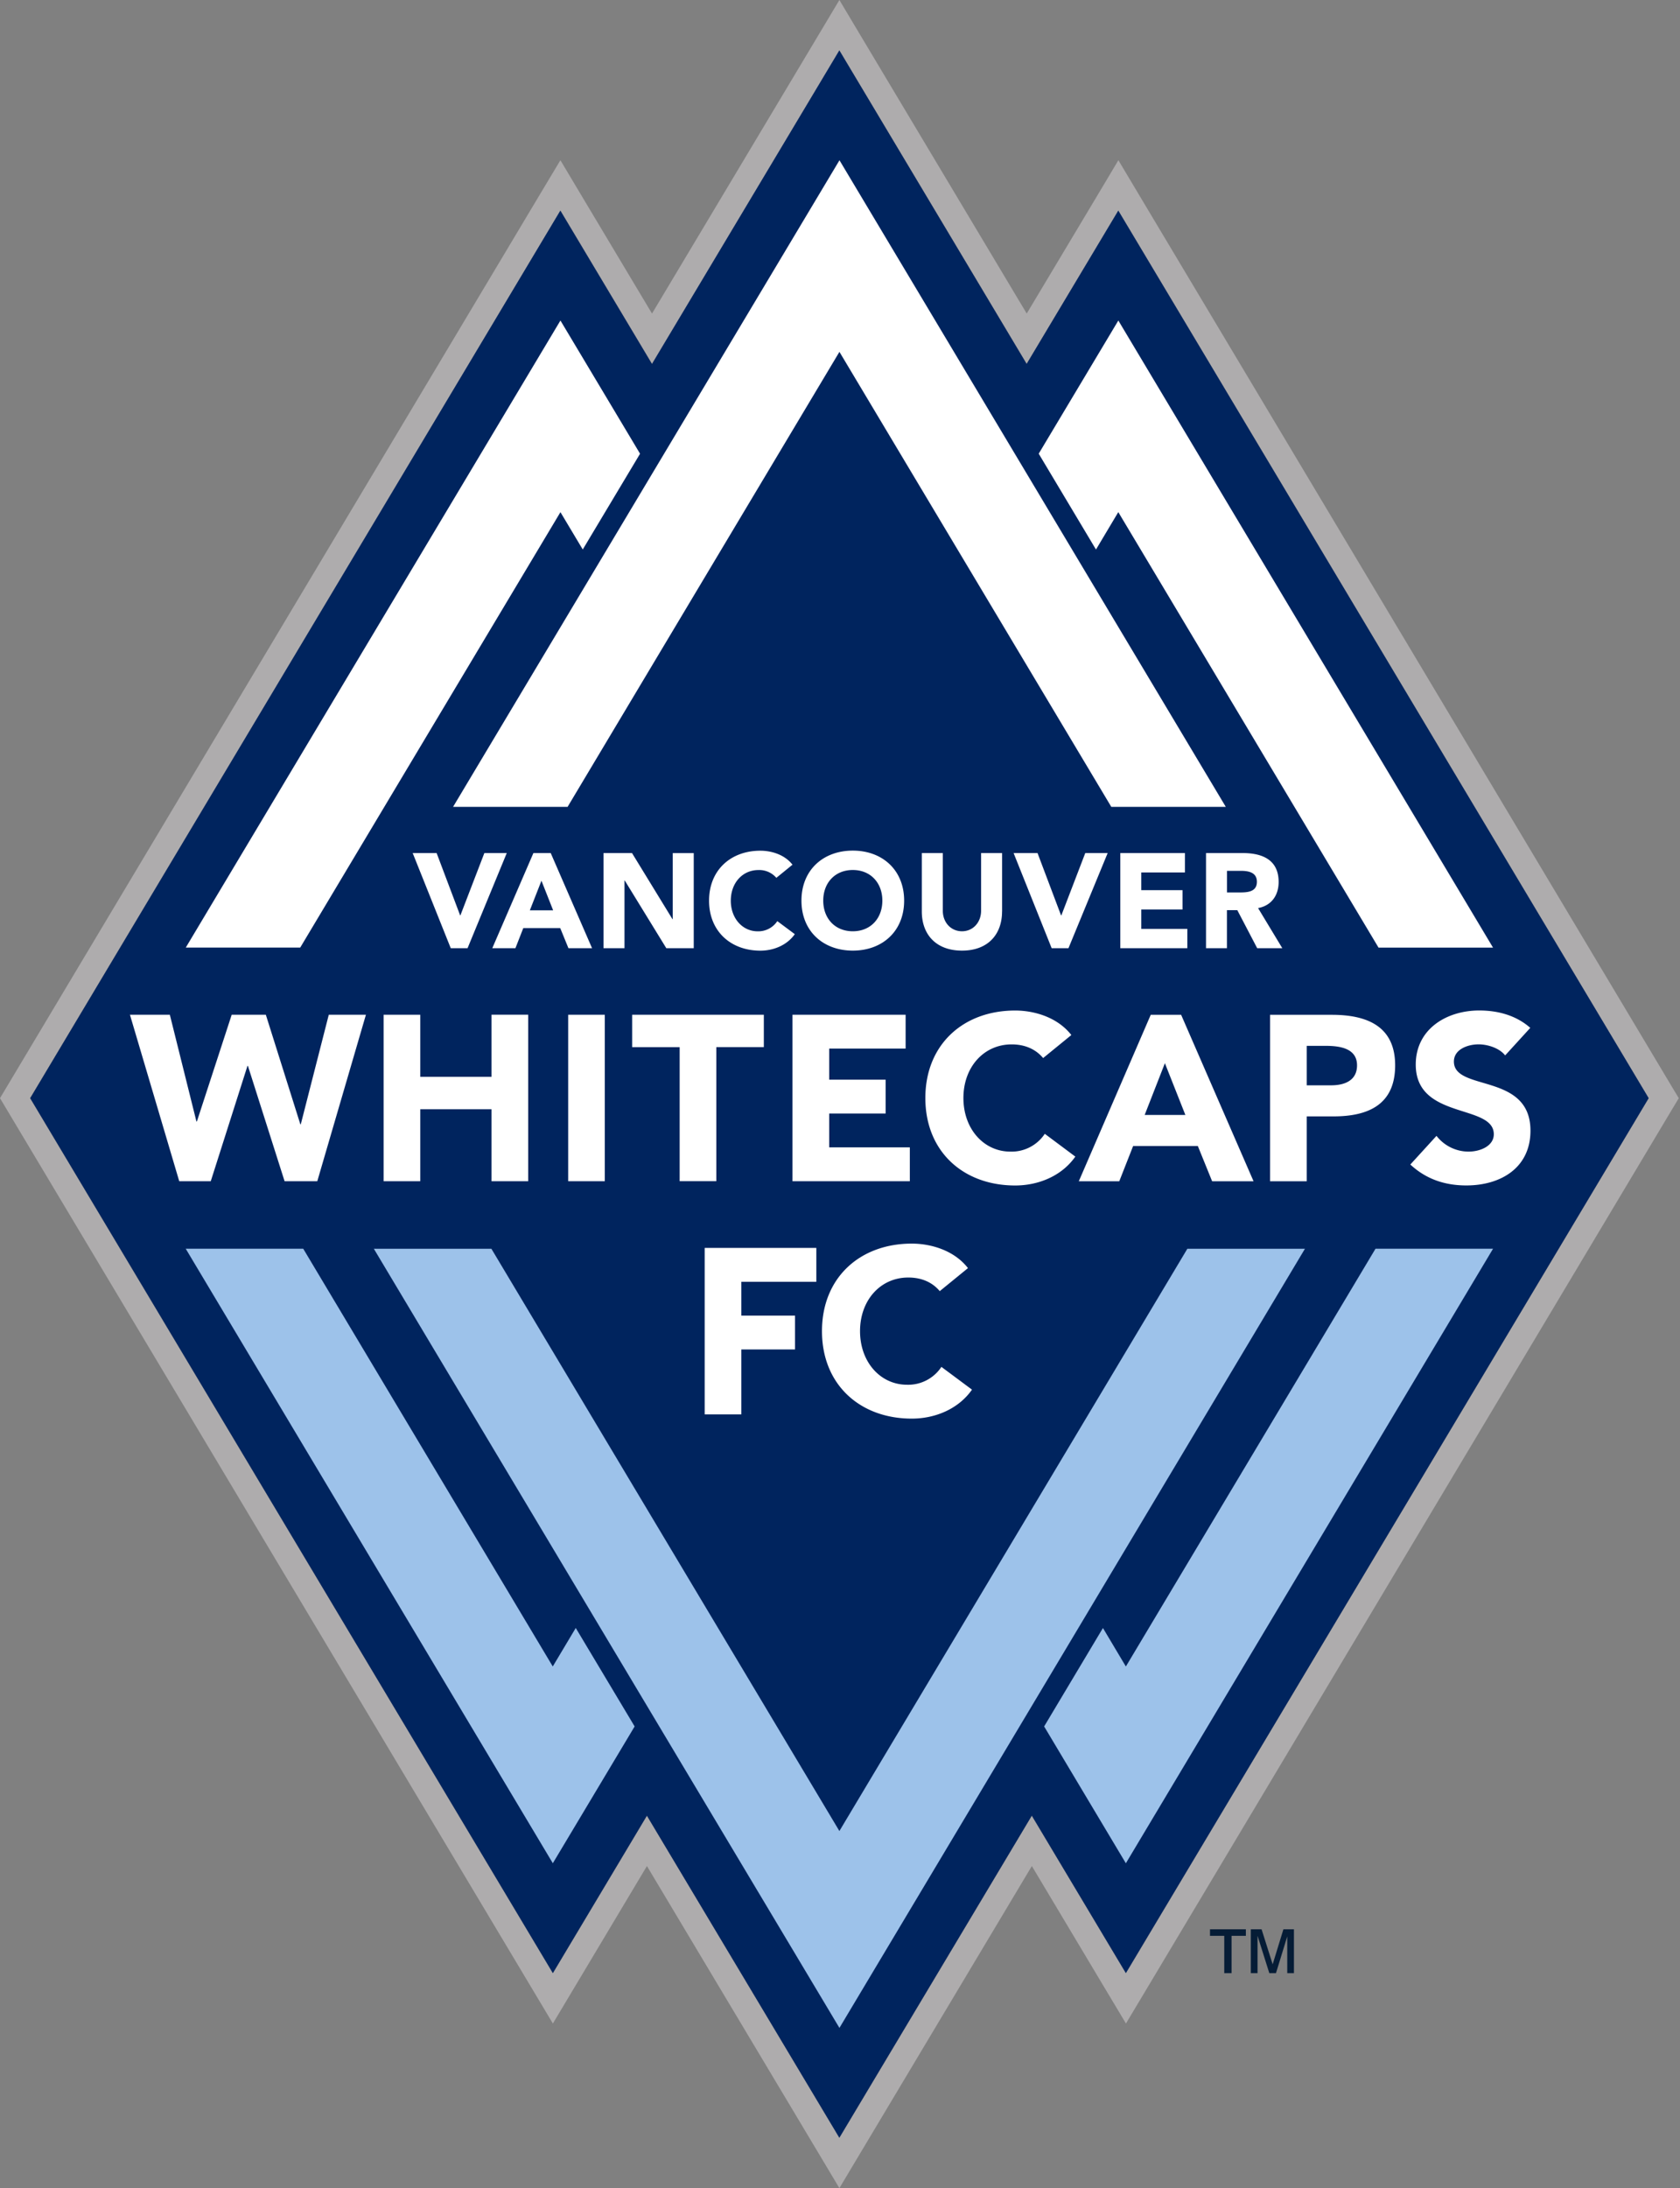 <svg xmlns="http://www.w3.org/2000/svg" width="384" height="500" fill="none"><rect width="100%" height="100%" fill="#808080" stroke="none"/><path fill="#AEACAD" d="m191.86 0-5.07 8.49-37.76 63.16-15.88-26.56-5.06-8.48-5.08 8.48L1.81 247.91 0 250.94l1.81 3.03L121.3 453.9l5.07 8.48 5.07-8.48 16.43-27.5 38.92 65.11 5.07 8.49 5.07-8.49 38.92-65.11 16.44 27.51 5.07 8.47 5.07-8.47L381.9 253.97l1.82-3.03-1.82-3.03L260.7 45.11l-5.07-8.5-5.07 8.5-15.88 26.54L196.93 8.5 191.86 0Zm0 11.51 42.81 71.65 20.95-35.03 121.21 202.8-119.48 199.94-21.51-35.98-43.99 73.6-43.99-73.6-21.5 35.98L6.88 250.94 128.1 48.12l20.94 35.04 42.83-71.65Z"/><path fill="#00245E" d="m147.86 414.89 43.99 73.6 43.99-73.6 21.5 35.98 119.5-199.93L255.61 48.12l-20.95 35.03-42.81-71.64-42.83 71.65-20.94-35.04L6.9 250.94l119.47 199.93 21.5-35.98Z"/><path fill="#9DC2EA" d="M271.4 285.34 191.86 418.4l-79.54-133.05H85.45l106.42 178.04 106.4-178.04h-26.88ZM126.35 380.8l-57.04-95.46H42.45l83.91 140.42 18.7-31.26L131.6 372l-5.25 8.79Zm188.05-95.46-57.06 95.46-5.24-8.79-13.44 22.49 18.68 31.27 83.93-140.43H314.4Z"/><path fill="#fff" d="m255.62 73.24-18.2 30.43 13.09 21.9 5.1-8.55 59.48 99.51h26.17L255.62 73.24ZM42.46 216.53h26.16l59.48-99.5 5.1 8.53 13.1-21.88-18.2-30.44-85.64 143.29ZM129.73 184.38 191.87 80.4l62.14 103.97h26.17l-88.3-147.75-88.32 147.75h26.17ZM29.69 231.87h9.13l6.08 24.4h.1l7.96-24.4h7.8l7.89 25.04h.1l6.4-25.04h8.49l-11.12 38.05h-7.47l-8.38-26.35h-.11l-8.39 26.35h-7.2L29.7 231.87ZM87.68 231.87h8.38v14.19h16.29v-14.2h8.38v38.06h-8.38v-16.45H96.06v16.45h-8.38v-38.05ZM129.87 231.87h8.37v38.05h-8.37v-38.05ZM155.35 239.28h-10.86v-7.41h30.1v7.4h-10.86v30.64h-8.38v-30.63ZM181.15 231.87H207v7.74h-17.47v7.1h12.9v7.73h-12.9v7.74h18.43v7.74h-26.82v-38.05ZM238.43 241.77c-1.67-1.99-4.09-3.12-7.2-3.12-6.34 0-11.02 5.16-11.02 12.25 0 7.1 4.68 12.25 10.75 12.25a9.1 9.1 0 0 0 7.85-4.07l6.98 5.21c-3.17 4.51-8.54 6.6-13.75 6.6-11.89 0-20.53-7.78-20.53-19.98s8.64-20 20.53-20c4.24 0 9.61 1.46 12.84 5.6l-6.45 5.26ZM266.26 242.95l-4.62 11.82h9.3l-4.68-11.82Zm-3.22-11.07h6.93l16.56 38.05h-9.47l-3.27-8.06H259l-3.17 8.06h-9.25l16.45-38.05ZM298.68 248h5.6c2.94 0 5.9-1.02 5.9-4.56 0-3.93-3.97-4.46-7.2-4.46h-4.3V248Zm-8.38-16.11h14.13c7.91 0 14.46 2.52 14.46 11.55 0 8.92-6.07 11.66-14.08 11.66h-6.13v14.83h-8.38v-38.04ZM344.03 241.16c-1.34-1.71-4.04-2.52-6.08-2.52-2.36 0-5.63 1.08-5.63 3.93 0 6.92 17.5 2.46 17.5 15.8 0 8.49-6.81 12.51-14.66 12.51-4.9 0-9.2-1.44-12.8-4.78l5.98-6.55a9.32 9.32 0 0 0 7.3 3.6c2.74 0 5.8-1.3 5.8-3.97 0-7-17.84-3.24-17.84-15.92 0-8.11 7.04-12.36 14.51-12.36 4.3 0 8.44 1.13 11.67 3.97l-5.75 6.3ZM161.07 285.15h25.52v7.74h-17.14v7.74h12.27v7.73h-12.27v14.83h-8.38v-38.04ZM214.8 295.03c-1.66-1.98-4.07-3.11-7.2-3.11-6.34 0-11.02 5.16-11.02 12.25 0 7.1 4.68 12.25 10.75 12.25a9.1 9.1 0 0 0 7.85-4.08l6.99 5.2c-3.17 4.52-8.55 6.62-13.76 6.62-11.88 0-20.53-7.8-20.53-19.99 0-12.2 8.65-20 20.53-20 4.25 0 9.62 1.46 12.84 5.6l-6.45 5.26ZM94.34 194.93h5.46l5.38 14.25h.05l5.48-14.25h5.12l-8.96 21.74h-3.84l-8.7-21.74ZM123.76 201.25l-2.65 6.76h5.32l-2.67-6.76Zm-1.84-6.32h3.96l9.45 21.74h-5.4l-1.88-4.6h-8.44l-1.8 4.6h-5.29l9.4-21.74ZM137.95 194.93h6.51l9.25 15.11h.06v-15.1h4.8v21.73h-6.27l-9.5-15.47h-.06v15.47h-4.79v-21.74ZM177.45 200.59a5.13 5.13 0 0 0-4.11-1.78c-3.62 0-6.3 2.94-6.3 7 0 4.05 2.68 7 6.14 7a5.2 5.2 0 0 0 4.49-2.33l4 2.98c-1.82 2.57-4.9 3.77-7.87 3.77-6.79 0-11.73-4.45-11.73-11.42s4.94-11.42 11.73-11.42c2.42 0 5.5.83 7.34 3.2l-3.69 3ZM194.93 212.8c4.07 0 6.75-2.95 6.75-7s-2.68-7-6.75-7c-4.09 0-6.76 2.95-6.76 7s2.67 7 6.76 7Zm0-18.43c6.78 0 11.73 4.46 11.73 11.43s-4.95 11.42-11.73 11.42c-6.8 0-11.74-4.45-11.74-11.42s4.94-11.43 11.74-11.43ZM229.04 208.29c0 5.13-3.13 8.93-9.15 8.93-6.05 0-9.19-3.8-9.19-8.93v-13.36h4.8v13.17c0 2.67 1.84 4.7 4.39 4.7 2.51 0 4.36-2.03 4.36-4.7v-13.17h4.8v13.36ZM231.68 194.93h5.47l5.38 14.25h.06l5.47-14.25h5.12l-8.96 21.74h-3.84l-8.7-21.74ZM256.07 194.93h14.77v4.43h-9.98v4.05h9.43v4.42h-9.43v4.42h10.53v4.42h-15.32v-21.74ZM280.44 203.93h2.83c1.75 0 4.02-.06 4.02-2.43 0-2.19-1.97-2.51-3.71-2.51h-3.13v4.94Zm-4.78-9h8.4c4.46 0 8.2 1.53 8.2 6.6 0 3.04-1.62 5.4-4.7 5.97l5.54 9.17h-5.74l-4.55-8.7h-2.37v8.7h-4.78v-21.74Z"/><path fill="#051C36" d="M276.58 442.35h3.25v8.53h1.67v-8.53h3.27v-1.5h-8.2v1.5ZM290.9 448.87l-2.54-8.02h-2.46v10.03h1.54v-8.53l2.69 8.53h1.52l2.58-8.4v8.4h1.53v-10.03h-2.41l-2.46 8.02Z"/></svg>